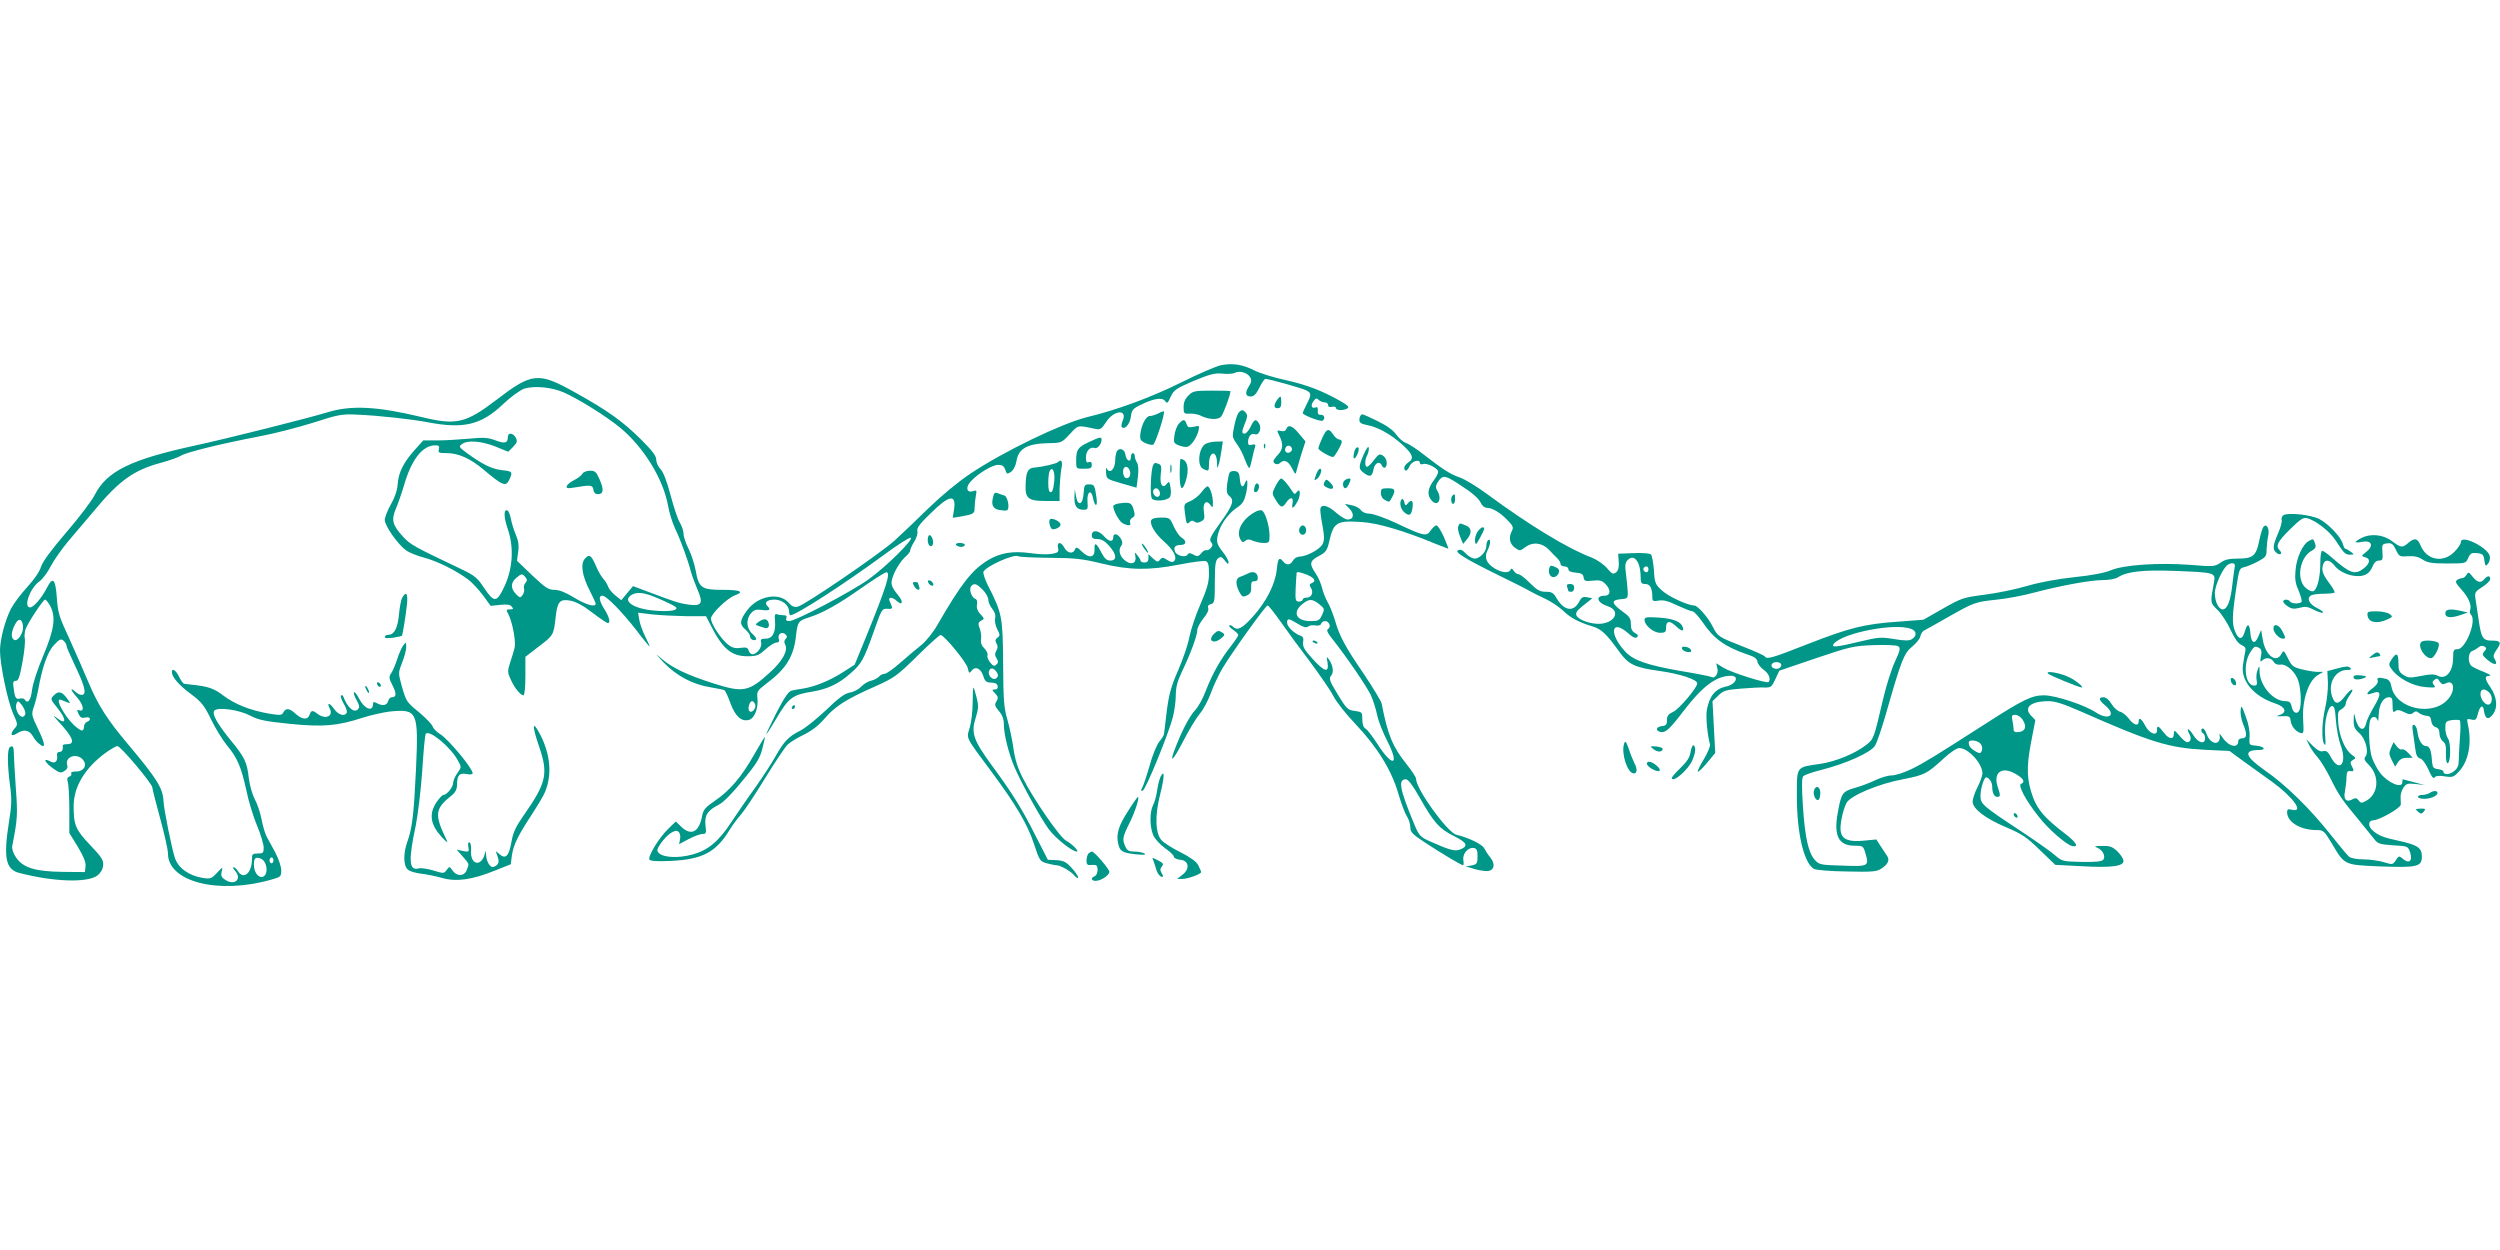 <?xml version="1.0" standalone="no"?>
<!DOCTYPE svg PUBLIC "-//W3C//DTD SVG 20010904//EN"
 "http://www.w3.org/TR/2001/REC-SVG-20010904/DTD/svg10.dtd">
<svg version="1.0" xmlns="http://www.w3.org/2000/svg"
 width="1280pt" height="640pt" viewBox="0 0 1280 640"
 preserveAspectRatio="xMidYMid meet">
<g transform="translate(0,640) scale(0.1,-0.1)"
fill="#009688" stroke="none">
<path d="M6251 4530 c-24 -5 -117 -45 -205 -89 -153 -76 -328 -140 -481 -177
-131 -33 -422 -173 -595 -288 -63 -42 -149 -113 -215 -177 -60 -59 -139 -134
-175 -167 -72 -65 -456 -328 -495 -338 -18 -4 -30 0 -47 20 -48 55 -157 36
-212 -38 -38 -50 -41 -72 -12 -97 15 -13 26 -28 26 -35 0 -16 17 -27 30 -19 5
3 -2 16 -17 29 -32 28 -35 76 -7 107 15 17 27 20 56 16 39 -5 46 1 27 20 -18
18 -1 33 37 33 38 0 74 -29 74 -60 0 -11 3 -20 7 -20 28 0 270 156 476 307 70
52 133 92 140 90 18 -6 -124 -147 -214 -212 -87 -63 -376 -215 -408 -215 -14
0 -19 5 -15 15 4 10 0 15 -14 15 -11 0 -26 2 -34 5 -10 4 -13 -4 -10 -32 5
-59 -12 -93 -47 -93 -24 0 -28 -3 -24 -20 6 -23 -22 -60 -44 -60 -8 0 -17 9
-20 19 -4 15 -11 18 -41 14 -28 -4 -44 0 -66 18 -35 28 -86 106 -86 132 0 24
84 105 123 119 50 18 28 28 -63 28 -109 0 -122 10 -138 98 -6 33 -22 83 -36
111 -14 28 -26 62 -26 77 0 15 -9 41 -19 58 -11 17 -32 81 -48 142 -19 71 -37
118 -51 132 -12 12 -22 34 -22 48 0 20 -20 46 -77 103 -96 95 -172 149 -339
242 -188 105 -219 102 -402 -38 -159 -121 -205 -132 -389 -87 -222 53 -353 60
-473 24 -108 -33 -520 -136 -676 -170 -334 -72 -457 -132 -519 -254 -15 -30
-80 -116 -145 -191 -78 -91 -122 -151 -130 -177 -7 -24 -35 -65 -70 -103 -32
-35 -70 -85 -84 -112 -31 -62 -56 -158 -56 -214 0 -71 39 -259 67 -322 24 -53
25 -59 9 -75 -26 -30 -21 -47 9 -28 36 23 62 20 82 -11 9 -16 23 -34 32 -40
35 -30 35 -8 -1 68 -38 79 -38 81 -24 122 8 24 17 60 21 82 20 115 48 197 81
232 28 30 36 34 49 23 8 -7 15 -18 15 -24 0 -7 18 -49 39 -93 52 -108 65 -152
45 -160 -8 -3 -23 2 -33 11 -34 31 -33 16 3 -24 34 -38 41 -78 10 -66 -10 4
-11 0 -2 -19 9 -19 16 -23 35 -19 26 7 33 -13 8 -22 -8 -4 -15 -15 -15 -25 0
-10 -4 -19 -9 -19 -18 0 -65 45 -92 89 -32 50 -37 77 -14 67 51 -21 50 -21 29
7 -26 36 -44 41 -67 18 -20 -20 -20 -20 17 -66 46 -56 47 -89 1 -54 -27 21
-27 19 6 -17 73 -79 86 -114 44 -114 -14 0 -24 -3 -24 -7 3 -21 -3 -33 -17
-33 -9 0 -14 -7 -12 -17 5 -30 -10 -45 -33 -32 -44 23 -31 -5 18 -39 27 -19
35 -21 52 -10 14 8 19 19 15 31 -13 42 48 64 80 28 25 -28 6 -61 -35 -61 -18
0 -28 -4 -24 -10 3 -6 -1 -13 -10 -16 -11 -5 -13 -12 -8 -28 4 -11 8 -75 8
-141 l0 -120 43 -70 c30 -50 42 -79 40 -100 l-3 -30 -115 1 c-141 2 -202 21
-238 74 -15 22 -22 44 -19 60 27 138 28 160 18 295 -5 77 -10 155 -10 174 0
37 -5 46 -20 36 -14 -8 -14 -86 0 -194 10 -72 9 -103 -5 -189 -29 -183 -17
-243 51 -261 176 -46 349 -52 401 -14 17 13 28 31 30 51 3 27 -6 42 -66 105
-76 80 -85 103 -85 202 1 98 58 193 163 270 26 19 54 35 61 35 17 0 179 -193
179 -212 0 -7 18 -78 40 -158 22 -80 40 -161 40 -180 0 -145 258 -211 528
-134 50 14 52 16 52 48 0 19 -14 60 -31 92 -18 33 -38 71 -46 85 -7 15 -18 53
-24 85 -6 31 -21 78 -35 103 -13 25 -26 73 -30 106 -9 82 -21 108 -93 195 -70
86 -98 137 -83 152 19 19 126 4 183 -26 44 -23 77 -29 202 -42 170 -17 244
-11 373 31 44 14 107 28 140 32 142 14 147 1 134 -294 -11 -231 -19 -301 -44
-372 -22 -59 -21 -124 2 -143 9 -9 40 -18 67 -21 28 -3 76 -13 108 -22 73 -21
153 -10 272 38 l80 32 6 46 c8 54 30 99 104 212 30 46 60 97 66 113 36 88 27
188 -23 289 -43 83 -46 54 -8 -57 48 -139 38 -186 -77 -350 -42 -60 -56 -90
-64 -137 -13 -74 -30 -92 -61 -65 -21 19 -21 19 -14 -1 13 -34 12 -47 -7 -59
-15 -9 -21 -7 -33 8 -8 11 -14 31 -15 45 l-1 26 -9 -27 c-22 -59 -72 -40 -67
26 1 22 -2 41 -8 43 -7 2 -9 -6 -6 -23 5 -26 3 -27 -28 -21 l-32 7 31 -35 c35
-41 34 -36 21 -69 -12 -33 -51 -35 -73 -3 -15 22 -16 22 -30 3 -14 -19 -16
-19 -68 -3 -30 9 -63 14 -75 11 -50 -14 -54 39 -15 221 11 55 26 181 33 280 6
99 14 184 18 188 19 22 129 -69 165 -138 18 -32 18 -33 -3 -63 -12 -16 -22
-40 -22 -51 0 -21 -32 -61 -50 -61 -5 0 -21 -17 -35 -37 -34 -51 -33 -99 4
-151 27 -36 60 -67 49 -46 -66 137 -63 162 30 236 14 12 22 29 22 50 0 49 12
62 49 55 19 -4 31 -2 31 4 0 25 -124 174 -166 200 -18 11 -36 29 -39 40 -4 11
-34 42 -68 71 -67 55 -67 54 -92 143 -16 58 -16 62 4 113 12 29 21 65 21 80
-1 26 -1 26 -15 8 -8 -10 -22 -42 -31 -70 -9 -28 -23 -61 -31 -73 -13 -19 -12
-26 7 -63 21 -41 20 -60 -4 -60 -8 0 -16 -9 -19 -20 -6 -22 -28 -26 -58 -10
-15 8 -19 7 -19 -4 0 -43 -44 -26 -71 26 -11 22 -23 37 -26 34 -4 -3 2 -22 13
-41 15 -28 16 -37 6 -47 -20 -20 -53 9 -75 67 -3 6 -7 7 -11 4 -4 -4 3 -23 14
-42 12 -20 19 -41 15 -47 -12 -20 -44 -10 -65 21 -23 32 -38 34 -22 2 21 -40
-21 -59 -62 -28 -26 20 -33 19 -41 -5 -9 -27 -38 -25 -71 5 -32 29 -49 32 -63
8 -8 -16 -16 -16 -78 -6 -94 17 -170 47 -230 92 -46 36 -79 47 -158 55 -16 2
-35 4 -41 5 -6 0 -18 17 -27 36 -16 33 -37 47 -37 24 0 -25 36 -67 97 -112 56
-42 69 -59 104 -131 22 -46 59 -105 81 -132 53 -64 72 -108 99 -229 11 -55 36
-137 55 -182 19 -45 34 -96 34 -112 0 -28 -3 -31 -30 -31 -27 0 -30 -3 -30
-29 0 -71 -43 -108 -72 -61 -7 11 -17 20 -22 20 -5 0 -2 -8 7 -18 38 -42 -1
-79 -49 -47 -21 13 -24 22 -19 43 6 25 6 25 -24 -7 -28 -30 -34 -32 -73 -26
-72 12 -126 51 -143 104 -17 53 -57 252 -58 291 -3 65 -35 115 -182 290 -105
124 -153 200 -201 314 -23 55 -68 157 -99 226 -52 111 -59 134 -64 209 -7 97
-20 111 -50 53 -26 -52 -69 -102 -87 -102 -35 0 -2 96 46 132 18 12 45 49 61
81 17 32 58 90 92 130 34 40 92 108 129 152 127 154 203 208 340 245 45 12 92
29 105 37 26 17 199 60 397 98 77 14 203 47 280 71 130 42 147 45 226 41 104
-4 285 -24 360 -39 184 -35 273 -14 385 92 41 39 87 72 109 80 51 16 140 8
202 -19 77 -34 213 -119 287 -179 120 -98 222 -262 247 -399 6 -37 23 -90 36
-118 28 -58 66 -162 81 -220 6 -22 21 -63 33 -91 32 -73 24 -88 -42 -80 -50 7
-70 13 -220 70 l-67 25 -30 -36 -30 -36 -30 24 c-16 13 -33 33 -37 44 -3 11
-14 29 -24 40 -10 11 -28 41 -38 66 -25 57 -34 64 -57 39 -24 -27 -15 -87 24
-163 17 -33 31 -64 31 -68 0 -20 -49 -6 -110 31 -44 27 -77 40 -101 40 -31 0
-46 10 -114 74 l-78 75 6 45 c5 33 1 57 -12 88 -10 24 -21 60 -25 80 -4 21
-11 40 -16 43 -22 14 -22 -32 0 -94 32 -95 26 -201 -18 -295 -39 -83 -52 -83
-105 -4 -33 50 -48 62 -115 94 -242 115 -260 124 -300 168 -53 58 -60 84 -34
144 11 26 30 81 42 122 38 129 94 200 159 200 18 0 22 -4 18 -20 -5 -18 0 -20
41 -20 59 0 121 -28 186 -83 101 -85 116 -91 134 -52 18 39 16 42 -39 48 -52
6 -98 29 -178 87 -42 31 -43 34 -26 46 29 22 99 16 171 -12 l66 -27 25 25 c21
22 23 29 14 47 -15 26 -41 28 -41 2 0 -30 -16 -34 -65 -15 -38 14 -60 15 -133
8 -48 -4 -120 -9 -161 -9 l-74 0 -44 -49 c-57 -64 -83 -115 -87 -176 -2 -31
-15 -68 -35 -103 -17 -30 -31 -66 -31 -79 0 -30 66 -124 108 -155 16 -12 58
-29 93 -38 66 -17 167 -67 227 -113 19 -14 53 -51 75 -80 l39 -54 48 5 c36 4
52 2 60 -9 10 -11 9 -14 -9 -14 -20 0 -21 -2 -7 -27 20 -41 38 -136 31 -169
-4 -16 -14 -50 -23 -76 -14 -44 -14 -50 3 -87 19 -43 50 -81 65 -81 6 0 10 42
10 99 l0 98 70 54 c74 56 75 58 85 150 9 79 21 93 74 84 28 -5 65 -24 113 -61
39 -30 75 -54 80 -54 15 0 8 30 -17 70 -28 45 -32 70 -10 70 19 0 100 -82 175
-179 34 -45 64 -81 66 -81 2 0 -8 23 -22 50 -14 28 -28 67 -31 87 l-6 36 74
-9 c41 -4 119 -8 174 -9 l100 0 21 -41 c63 -126 108 -164 191 -164 46 0 58 4
92 35 21 19 46 35 56 35 13 0 16 6 12 21 -6 24 18 38 36 20 8 -8 8 -14 -1 -23
-7 -7 -8 -17 -2 -28 16 -30 -12 -83 -77 -142 -109 -100 -137 -106 -290 -57
-135 43 -212 80 -264 125 -38 32 -36 30 11 -20 65 -67 148 -111 238 -125 34
-6 66 -12 71 -15 5 -3 19 -33 31 -67 25 -67 56 -95 94 -85 29 7 50 60 44 113
-4 32 0 38 46 73 102 76 141 140 152 249 8 68 12 73 69 91 68 22 146 65 265
149 63 44 121 81 128 81 24 0 1 -73 -105 -334 l-57 -139 -59 -38 c-65 -42
-142 -74 -203 -84 -21 -3 -49 -8 -61 -11 -15 -3 -36 -33 -78 -114 -30 -60 -54
-110 -52 -110 2 0 25 35 50 78 65 110 84 125 187 141 77 13 135 40 194 93 57
49 69 71 121 218 39 111 41 115 69 113 21 -2 26 2 22 12 -3 8 -9 22 -12 30 -8
20 15 19 38 -2 27 -25 35 -7 10 25 -44 54 -46 65 -22 121 13 28 36 62 51 76
16 13 29 29 29 36 0 6 9 27 21 46 12 19 19 43 16 54 -4 15 12 37 66 89 99 98
135 103 121 17 l-6 -38 39 6 c68 12 73 15 73 44 0 16 3 43 6 61 6 30 5 32 -15
25 -32 -10 -39 21 -10 51 38 41 110 84 140 84 20 0 29 -6 36 -25 7 -23 10 -24
29 -11 13 9 24 31 28 54 10 65 55 91 164 93 66 1 68 2 109 46 45 48 37 47 131
27 25 -5 32 -1 55 35 42 64 113 67 84 4 -5 -13 -7 -26 -3 -30 15 -15 41 16 46
53 4 34 10 42 50 61 66 33 111 40 125 20 11 -15 14 -12 29 22 16 34 27 42 118
81 85 35 109 41 147 37 25 -3 54 -1 63 4 24 13 66 1 79 -23 8 -14 6 -25 -5
-43 -23 -35 -20 -55 7 -55 17 0 28 11 45 45 12 25 26 45 31 45 19 0 189 -48
210 -59 26 -14 26 -22 1 -71 -11 -22 -20 -42 -20 -45 0 -10 91 -45 101 -39 16
9 10 32 -8 30 -13 -1 -17 5 -16 21 2 15 -2 21 -11 17 -21 -8 -27 10 -11 32 11
15 16 17 26 7 7 -7 21 -13 31 -13 10 0 18 -6 18 -14 0 -9 7 -12 20 -9 11 3 20
0 20 -6 0 -13 39 -14 59 -2 10 7 2 15 -30 34 -93 54 -178 87 -287 111 -61 13
-134 36 -161 50 -59 30 -110 38 -170 26z m-3561 -1085 c10 -12 10 -18 0 -30
-7 -8 -10 -21 -7 -29 3 -8 0 -22 -7 -32 -12 -16 -14 -16 -34 4 -28 28 -28 59
1 83 27 23 31 23 47 4z m710 -122 c65 -30 73 -36 56 -45 -11 -6 -50 -9 -97 -5
-117 8 -181 53 -120 84 32 15 69 8 161 -34z m-3143 -25 c30 -58 21 -120 -35
-254 -30 -70 -54 -144 -58 -177 -6 -53 -23 -74 -38 -48 -3 5 -15 7 -26 4 -20
-5 -25 7 -32 67 -2 18 2 25 13 24 13 -1 20 20 34 96 10 54 15 108 12 120 -3
12 -1 34 4 49 14 36 90 151 100 151 5 0 16 -15 26 -32z m-139 -105 c3 -34 -28
-80 -46 -69 -17 10 -15 41 4 77 18 37 38 33 42 -8z m12 -444 c0 -10 -7 -19
-15 -19 -20 0 -40 43 -31 67 7 17 9 16 27 -6 10 -13 19 -32 19 -42z m3736 46
c8 -20 -16 -49 -29 -36 -11 11 0 51 14 51 5 0 12 -7 15 -15z m-2531 -791 c37
-15 41 -94 4 -94 -21 0 -39 28 -39 63 0 34 8 41 35 31z m65 -9 c0 -8 -4 -15
-10 -15 -5 0 -10 7 -10 15 0 8 5 15 10 15 6 0 10 -7 10 -15z"/>
<path d="M6085 4375 c-17 -16 -25 -35 -25 -59 0 -34 2 -35 33 -34 18 1 41 -4
52 -9 42 -22 91 -24 107 -6 12 14 48 111 48 130 0 2 -43 3 -95 3 -88 0 -98 -2
-120 -25z"/>
<path d="M6543 4358 c-22 -28 -23 -48 -3 -48 16 0 20 7 20 30 0 33 -3 36 -17
18z"/>
<path d="M5930 4283 c-14 -7 -33 -13 -43 -13 -20 0 -43 -45 -49 -95 -2 -24 2
-32 25 -43 16 -8 34 -11 41 -9 12 5 63 164 55 171 -2 1 -15 -3 -29 -11z"/>
<path d="M6341 4286 c-6 -7 -16 -38 -22 -69 -11 -52 -10 -57 13 -89 14 -18 33
-55 42 -81 10 -27 20 -46 23 -43 3 2 9 24 14 48 5 24 12 51 15 60 4 12 0 15
-16 11 -15 -4 -20 -1 -20 13 0 29 16 48 34 41 22 -9 38 31 22 55 -16 26 -24
22 -43 -17 -9 -19 -23 -35 -30 -35 -17 0 -16 9 2 55 12 28 13 40 4 51 -14 18
-23 18 -38 0z"/>
<path d="M6967 4273 c-4 -3 -7 -14 -7 -24 0 -13 11 -20 38 -25 55 -10 121 -46
180 -99 56 -50 64 -73 32 -93 -11 -7 -20 -19 -20 -27 0 -23 16 -18 28 10 12
25 52 36 52 14 0 -6 7 -8 16 -5 18 7 70 -18 77 -36 2 -7 -6 -26 -19 -43 -34
-45 -39 -77 -16 -105 32 -40 59 3 30 49 -9 15 -8 24 5 45 23 34 35 33 99 -8
78 -50 108 -76 121 -103 5 -12 19 -23 29 -23 28 0 69 -24 106 -63 29 -29 32
-38 23 -55 -18 -34 -12 -66 15 -86 25 -18 26 -18 56 4 37 27 86 21 120 -16 13
-14 31 -33 41 -42 9 -9 17 -22 17 -29 0 -7 9 -13 20 -13 11 0 20 -6 20 -14 0
-10 13 -16 38 -18 29 -2 38 -8 40 -24 3 -19 8 -21 46 -17 35 4 48 1 65 -16 30
-30 28 -61 -3 -61 -50 0 -39 -37 16 -54 72 -24 33 -92 -52 -90 -53 2 -110 27
-110 49 0 15 7 22 59 63 l24 19 -27 5 c-22 4 -29 0 -41 -23 -28 -54 -76 -47
-114 16 -17 30 -26 35 -56 35 -30 0 -45 8 -82 45 -24 25 -51 45 -58 45 -8 0
-19 8 -25 18 -8 12 -13 13 -16 5 -8 -19 -45 -16 -82 7 -42 26 -54 56 -36 92
16 31 18 62 4 53 -5 -3 -10 -17 -10 -31 0 -29 -33 -64 -60 -64 -12 0 -32 12
-45 26 -18 19 -28 23 -41 16 -17 -9 39 -44 210 -128 102 -50 128 -63 156 -79
14 -8 50 -26 80 -40 30 -14 71 -41 90 -59 40 -39 83 -62 150 -82 49 -14 75
-39 143 -134 45 -62 78 -78 202 -95 107 -15 195 -44 195 -64 0 -22 -95 -134
-124 -146 -24 -11 -31 -20 -31 -42 0 -23 -5 -29 -28 -31 -30 -4 -32 -25 -3
-30 23 -5 47 17 116 108 97 127 168 180 242 180 46 0 26 -45 -25 -55 -55 -12
-85 -49 -98 -120 -6 -35 3 -129 16 -176 3 -8 -11 -41 -30 -74 -20 -32 -34 -62
-33 -66 2 -4 23 15 47 44 l43 52 -7 132 -7 133 29 28 c25 25 38 30 113 36 47
4 102 7 122 6 35 -1 39 2 58 43 l20 43 188 64 c177 60 193 63 297 67 62 2 116
0 124 -6 12 -8 10 -21 -17 -79 -18 -38 -45 -125 -61 -193 -46 -199 -48 -204
-86 -233 -58 -45 -156 -85 -235 -97 -126 -18 -120 -10 -120 -168 0 -190 37
-342 88 -370 12 -6 87 -12 169 -13 129 -3 152 -1 176 15 34 22 44 45 28 66 -6
9 -21 31 -33 50 l-21 33 -63 -6 c-75 -8 -111 5 -119 44 -7 30 9 109 29 149 20
37 161 97 288 121 112 22 124 28 209 106 33 31 68 54 80 54 47 0 119 -79 119
-130 0 -11 -11 -43 -25 -70 -14 -27 -25 -60 -25 -74 0 -37 64 -86 170 -131 82
-35 106 -50 174 -117 l79 -76 134 -7 c157 -9 220 0 215 30 -2 11 -16 32 -33
48 -24 22 -38 27 -77 26 -37 0 -42 -2 -25 -9 28 -11 44 -42 33 -60 -7 -11 -32
-14 -110 -13 -98 2 -102 3 -137 33 -19 17 -103 77 -187 132 -185 122 -196 132
-196 173 0 36 18 95 29 95 14 0 31 -25 31 -46 0 -33 10 -54 26 -54 17 0 17 7
3 49 -26 75 19 110 90 69 41 -23 52 -42 29 -51 -18 -6 23 -84 89 -167 49 -64
142 -145 173 -152 36 -7 20 20 -35 62 -103 79 -140 121 -165 185 -33 90 -36
154 -11 284 l22 114 -22 23 c-40 42 -1 74 89 74 35 0 77 -14 162 -51 365 -161
453 -188 640 -198 l125 -6 75 -55 c41 -30 105 -76 142 -102 109 -79 167 -160
103 -144 -20 5 -25 3 -25 -12 0 -51 68 -92 151 -92 35 0 39 -4 77 -67 67 -113
62 -111 247 -119 191 -7 215 -2 215 51 0 44 -22 59 -118 80 -76 16 -105 27
-134 53 -25 22 -23 52 3 52 30 0 139 62 141 80 0 8 0 26 -1 38 -1 13 5 35 14
48 14 22 21 24 63 20 l47 -6 -55 15 c-30 8 -56 14 -57 15 -2 0 -3 -7 -3 -15 0
-35 -75 -3 -114 48 -14 18 -32 53 -41 76 -15 43 -21 165 -9 195 8 21 31 20 37
-1 3 -10 5 2 6 27 1 52 23 90 52 90 16 0 19 -7 19 -41 0 -34 3 -39 14 -30 10
8 21 7 45 -5 25 -13 35 -13 46 -4 12 10 18 10 31 -1 9 -7 26 -13 38 -14 15 0
22 -7 24 -26 2 -17 11 -29 23 -32 13 -4 19 -14 19 -32 0 -15 8 -34 18 -41 13
-9 17 -25 15 -64 0 -32 3 -50 10 -47 15 5 16 104 1 125 -7 9 -14 33 -14 53 0
34 3 37 33 42 17 2 36 2 41 -1 4 -2 5 -41 1 -86 -3 -44 -6 -98 -6 -118 0 -28
-6 -42 -25 -57 -24 -19 -54 -19 -54 -1 0 5 -12 10 -27 12 -24 3 -28 8 -31 38
-4 61 -12 80 -31 80 -20 0 -39 31 -44 74 -2 17 -9 32 -16 34 -10 3 -12 -5 -7
-34 3 -22 8 -60 12 -86 4 -34 11 -48 25 -51 11 -3 29 -27 43 -58 15 -35 25
-48 31 -40 5 9 21 11 52 6 40 -6 46 -4 73 25 48 52 66 141 47 234 -8 37 -8 38
16 32 22 -5 26 -2 34 30 10 42 27 49 31 14 6 -40 21 -48 43 -21 29 35 25 90
-10 142 -31 45 -31 59 -3 59 9 1 -5 9 -31 20 -27 10 -55 24 -63 30 -20 18 -18
69 4 77 9 3 24 12 32 19 10 8 21 10 30 4 12 -7 12 -11 0 -25 -13 -15 -11 -20
13 -41 40 -34 60 -31 38 5 -7 10 -3 24 10 42 28 39 24 49 -21 49 -48 0 -56 12
-70 111 -6 41 -13 88 -16 106 -4 29 -1 35 36 58 22 14 40 32 40 40 0 19 -14
19 -30 0 -18 -22 -36 -18 -60 12 -19 25 -23 26 -31 10 -6 -9 -15 -17 -22 -17
-7 0 -18 -4 -26 -9 -12 -8 -8 -17 22 -50 37 -41 53 -80 44 -105 -3 -7 -1 -18
5 -24 30 -30 -29 -178 -70 -176 -19 0 -22 -5 -22 -43 0 -73 -38 -116 -81 -92
-16 8 -37 8 -84 -2 -56 -11 -66 -10 -89 5 -22 14 -26 24 -26 61 0 51 -10 57
-35 19 -16 -25 -16 -28 2 -53 34 -45 108 -84 171 -89 50 -4 55 -3 44 10 -10
12 -9 18 2 27 12 10 17 9 27 -8 10 -15 17 -17 31 -10 41 22 52 -30 16 -76 -76
-97 -272 -57 -294 60 -4 23 -13 35 -27 39 -37 10 -50 7 -43 -9 3 -9 -6 -23
-24 -37 -37 -27 -39 -41 -3 -27 44 16 47 -4 9 -67 -19 -32 -38 -71 -41 -86
-11 -49 -41 -35 -56 26 -7 30 -7 30 -8 -10 -1 -33 4 -46 28 -67 33 -29 51 -98
32 -121 -9 -11 -5 -20 18 -43 56 -57 49 -149 -14 -183 -24 -13 -28 -13 -39 2
-9 12 -16 14 -30 6 -32 -18 -49 -2 -40 40 4 20 8 53 8 72 1 28 5 34 19 32 20
-3 21 2 7 28 -8 15 -6 21 7 29 17 9 16 11 -5 26 -35 25 -64 93 -70 161 -4 56
-2 63 17 73 11 7 21 19 21 27 0 9 9 29 21 45 29 41 7 36 -25 -6 -34 -44 -51
-44 -66 0 -22 67 17 135 78 135 20 0 23 3 15 11 -9 9 -25 8 -64 -3 l-53 -14 3
-60 c1 -32 -5 -88 -13 -124 -18 -74 -21 -168 -6 -190 7 -10 8 2 5 40 -7 67 13
155 35 155 12 0 16 -17 20 -75 3 -41 14 -98 24 -125 35 -93 -5 -144 -49 -63
-15 29 -24 36 -41 32 -14 -4 -30 5 -53 28 l-33 33 16 -32 c9 -18 28 -45 42
-60 14 -15 44 -64 66 -108 41 -84 58 -109 148 -217 30 -37 64 -79 76 -94 18
-24 28 -27 97 -32 74 -4 76 -5 86 -34 16 -47 -5 -64 -39 -33 -16 14 -19 13
-33 -9 -16 -24 -17 -24 -63 -10 -26 8 -73 14 -104 14 -31 0 -63 6 -72 13 -8 6
-50 57 -94 112 -104 132 -230 256 -337 330 -103 72 -113 105 -31 105 39 0 28
18 -13 22 -38 3 -38 3 -35 45 2 27 -5 66 -20 105 -21 58 -23 60 -26 32 -2 -18
4 -49 12 -69 22 -52 21 -75 -4 -75 -11 0 -20 -6 -20 -14 0 -40 -49 -29 -80 17
-12 18 -19 24 -16 13 4 -10 1 -25 -5 -32 -16 -19 -48 0 -61 37 -5 16 -14 29
-19 29 -12 0 -11 -17 1 -25 6 -3 10 -15 10 -26 0 -32 -36 -23 -60 17 -23 37
-40 41 -20 5 12 -23 6 -41 -12 -41 -7 0 -24 15 -39 33 -26 30 -28 31 -29 10 0
-32 -25 -29 -52 7 -25 34 -36 38 -34 13 2 -34 -38 -20 -59 19 -21 40 -35 49
-35 23 0 -25 -27 -17 -50 15 -12 16 -32 33 -45 36 -13 3 -33 21 -44 40 -13 21
-28 34 -41 34 -28 0 -25 -14 11 -44 57 -49 14 -76 -51 -33 -58 38 -206 87
-265 87 -62 0 -107 -22 -295 -143 -265 -170 -317 -202 -382 -234 -37 -18 -82
-33 -101 -33 -20 0 -57 -11 -84 -24 -26 -13 -74 -31 -106 -40 -65 -19 -70 -26
-89 -135 -19 -112 7 -161 87 -161 43 0 45 -1 56 -39 20 -66 16 -68 -117 -63
-111 3 -120 5 -141 28 -34 37 -51 114 -62 274 -7 108 -6 148 2 156 7 7 48 21
92 32 126 32 254 89 275 124 10 16 34 87 54 156 81 283 94 317 136 351 21 17
40 41 42 52 2 12 10 25 18 30 8 4 64 35 123 69 136 77 140 78 252 90 50 5 134
21 186 35 136 36 292 65 355 65 30 0 65 6 77 14 48 30 127 39 291 33 205 -8
210 -9 202 -56 -20 -108 -21 -106 19 -145 20 -20 50 -66 66 -102 20 -43 38
-69 55 -76 21 -10 24 -17 19 -37 -3 -15 -8 -44 -11 -67 -12 -80 56 -160 166
-196 52 -17 62 -47 20 -59 -19 -6 -16 -7 15 -6 36 2 40 -1 43 -23 4 -29 26
-56 51 -63 16 -4 17 2 13 69 -6 96 27 197 73 226 l30 18 -30 0 c-16 0 -52 6
-80 13 -45 11 -52 18 -71 57 -21 42 -22 42 -33 22 -27 -51 -83 -7 -96 75 l-8
48 -14 -33 c-18 -44 -37 -36 -41 16 -4 50 -16 54 -28 10 -13 -45 -32 -46 -50
-2 -17 41 -16 81 7 232 13 86 15 93 39 98 14 3 45 16 70 29 41 22 45 27 45 62
1 21 4 52 8 68 8 35 -6 66 -23 49 -6 -6 -16 -39 -23 -74 -16 -77 -32 -90 -110
-90 -44 0 -66 -5 -88 -21 -29 -20 -36 -21 -157 -11 -162 12 -339 0 -405 -28
-30 -13 -98 -26 -185 -35 -86 -9 -178 -26 -243 -45 -57 -17 -155 -37 -218 -45
-109 -14 -118 -17 -213 -71 l-100 -57 -131 -10 c-172 -12 -248 -31 -465 -116
-181 -71 -206 -78 -216 -62 -3 5 -54 28 -113 51 -125 49 -128 51 -154 102 -24
48 -77 108 -95 108 -32 0 -130 45 -164 76 -35 32 -38 38 -42 105 -3 39 -10 75
-15 80 -6 6 -45 9 -89 7 l-79 -3 3 -41 c2 -28 -2 -44 -13 -54 -15 -12 -21 -10
-48 22 -18 20 -52 43 -77 53 -119 44 -322 167 -534 324 -53 39 -118 79 -144
87 -48 17 -81 38 -187 120 -33 26 -72 51 -86 56 -15 5 -38 25 -51 44 -17 23
-49 46 -97 69 -82 39 -75 37 -84 28z m1422 -759 c6 -14 11 -43 11 -64 0 -35 3
-40 24 -40 24 0 36 -21 36 -68 0 -20 4 -22 33 -17 24 4 48 -2 95 -25 35 -16
70 -30 78 -30 7 0 31 -26 53 -58 55 -82 114 -124 225 -162 38 -12 52 -22 54
-38 2 -12 17 -31 33 -42 26 -19 37 -48 24 -62 -9 -9 -192 49 -231 73 l-37 23
6 -26 c7 -27 -13 -55 -31 -44 -5 3 -74 17 -154 30 -172 30 -243 54 -285 98
-86 91 -76 173 12 97 25 -23 39 -29 47 -21 7 7 4 14 -11 21 -15 9 -21 21 -21
46 0 29 -7 39 -45 66 -55 40 -57 57 -7 61 35 3 37 4 36 38 -1 19 -5 60 -9 91
-6 45 -4 58 9 72 21 20 40 14 55 -19z m3053 -15 c-2 -8 -7 -48 -12 -89 -9 -86
-26 -130 -50 -130 -21 0 -40 40 -40 83 0 40 42 131 67 146 22 13 39 8 35 -10z
m-3002 -14 c0 -8 -4 -15 -9 -15 -13 0 -22 16 -14 24 11 11 23 6 23 -9z m1345
-305 c29 -11 31 -36 3 -53 -12 -8 -38 -8 -90 1 -68 11 -81 10 -176 -13 -121
-29 -150 -32 -133 -11 47 56 313 108 396 76z m1784 -99 c10 -6 12 -19 7 -42
-5 -26 -4 -31 6 -21 18 18 46 15 59 -6 7 -12 20 -17 34 -15 31 6 79 -38 93
-85 13 -42 16 -120 6 -146 -10 -26 -34 -18 -40 14 -5 24 -12 30 -33 30 -62 0
-130 78 -132 152 0 32 -1 32 -10 8 -6 -14 -8 -37 -5 -52 4 -22 2 -28 -13 -28
-45 0 -59 105 -21 168 21 34 27 37 49 23z m-2449 -85 c0 -16 -19 -25 -37 -18
-23 8 -14 32 12 32 15 0 25 -6 25 -14z m3625 -142 c18 -18 17 -55 -1 -61 -18
-6 -44 26 -44 53 0 28 21 32 45 8z m-2389 -139 c22 -34 15 -59 -19 -63 -18 -2
-27 1 -27 11 0 8 -3 29 -6 46 -6 27 -4 31 15 31 11 0 28 -11 37 -25z m-213
-126 c6 -9 7 -24 4 -33 -6 -14 -10 -15 -29 -5 -26 14 -38 28 -38 47 0 19 50
11 63 -9z"/>
<path d="M8420 3226 c0 -28 46 -66 80 -66 25 0 30 4 30 24 0 38 18 41 51 10
29 -28 44 -29 34 -3 -10 27 -50 42 -122 47 -64 4 -73 2 -73 -12z"/>
<path d="M8612 3078 c3 -7 15 -15 27 -16 16 -3 22 1 19 10 -3 7 -15 15 -27 16
-16 3 -22 -1 -19 -10z"/>
<path d="M6036 4231 c-10 -11 -20 -38 -23 -60 -5 -37 -3 -41 22 -51 16 -6 35
-10 43 -8 20 4 49 46 58 82 6 27 6 28 -24 21 -25 -5 -31 -3 -37 14 -8 26 -17
26 -39 2z"/>
<path d="M6586 4204 c-4 -10 -13 -14 -26 -11 -22 6 -24 3 -11 -21 22 -44 21
-71 -4 -98 -14 -15 -25 -30 -25 -35 0 -15 22 -21 33 -10 21 21 43 11 62 -26
15 -31 19 -34 22 -18 2 11 14 50 25 87 l22 68 -31 37 c-34 43 -57 52 -67 27z
m29 -105 c0 -7 -8 -15 -17 -17 -18 -3 -25 18 -11 32 10 10 28 1 28 -15z"/>
<path d="M6770 4158 c-11 -24 -20 -48 -20 -54 0 -9 60 -44 75 -44 8 0 45 64
45 78 0 6 -6 12 -14 12 -7 0 -21 11 -30 25 -23 35 -34 31 -56 -17z"/>
<path d="M5574 4136 c-56 -26 -64 -38 -64 -97 0 -39 0 -39 40 -39 33 0 40 3
40 20 0 13 -5 18 -15 14 -11 -5 -15 1 -15 24 0 33 22 57 45 48 14 -5 35 20 35
43 0 16 -9 14 -66 -13z"/>
<path d="M6174 4128 c-36 -17 -47 -111 -15 -128 29 -15 31 -13 31 23 0 67 39
76 41 9 1 -33 2 -34 8 -12 5 14 11 47 15 73 l7 47 -33 -1 c-18 0 -43 -5 -54
-11z"/>
<path d="M6471 4114 c0 -11 3 -14 6 -6 3 7 2 16 -1 19 -3 4 -6 -2 -5 -13z"/>
<path d="M6982 4073 c-28 -65 -27 -74 3 -96 30 -22 41 -17 48 23 7 32 33 41
43 15 4 -8 10 -12 15 -9 16 10 10 49 -10 61 -17 11 -23 8 -46 -22 -14 -19 -30
-35 -36 -35 -12 0 -12 37 2 61 5 11 9 28 7 37 -2 10 -12 -4 -26 -35z"/>
<path d="M6936 4094 c-3 -9 -6 -23 -6 -32 0 -21 15 -5 25 26 7 25 -9 31 -19 6z"/>
<path d="M5716 4084 c-3 -9 -6 -26 -6 -39 0 -47 -29 -76 -44 -42 -3 6 -4 -3
-3 -22 2 -33 3 -34 79 -56 l77 -22 7 55 c4 36 3 62 -5 74 -6 10 -11 25 -11 33
0 8 -4 15 -10 15 -5 0 -10 -9 -10 -21 0 -30 -24 -18 -28 14 -4 30 -36 38 -46
11z m69 -95 c8 -23 -7 -45 -24 -35 -6 4 -11 18 -11 32 0 30 26 32 35 3z"/>
<path d="M6040 3975 c0 -79 11 -96 29 -44 23 65 11 119 -25 119 -2 0 -4 -34
-4 -75z"/>
<path d="M5417 4034 c-8 -8 -81 -25 -122 -28 -33 -3 -42 -22 -44 -92 -2 -66
15 -79 101 -79 l73 0 0 60 c1 33 5 79 9 103 8 39 1 54 -17 36z m-19 -96 c-5
-50 -13 -67 -25 -54 -9 9 -7 91 2 106 14 23 27 -5 23 -52z"/>
<path d="M5905 4020 c-13 -21 -18 -159 -7 -173 13 -16 76 -11 91 7 6 7 8 29 4
49 -5 32 -7 35 -18 21 -22 -30 -38 -6 -32 47 5 37 3 49 -9 53 -21 8 -22 8 -29
-4z m32 -136 c9 -23 -11 -38 -26 -20 -13 16 -7 36 10 36 5 0 12 -7 16 -16z"/>
<path d="M5992 4000 c0 -19 2 -27 5 -17 2 9 2 25 0 35 -3 9 -5 1 -5 -18z"/>
<path d="M6740 3974 c-13 -34 -13 -39 4 -25 17 14 28 51 15 51 -5 0 -14 -12
-19 -26z"/>
<path d="M2982 3975 c-4 -9 -23 -23 -42 -33 -19 -9 -36 -23 -38 -31 -4 -11 4
-13 39 -7 83 14 94 13 97 -11 2 -15 10 -23 23 -23 29 0 32 21 10 73 -18 41
-24 47 -50 47 -17 0 -34 -7 -39 -15z"/>
<path d="M6296 3981 c-4 -6 -9 -32 -13 -59 -4 -37 -2 -51 11 -61 27 -22 19
-47 -45 -136 -51 -70 -59 -88 -49 -100 10 -12 10 -18 0 -30 -7 -9 -18 -14 -24
-12 -6 2 -18 -5 -26 -16 -14 -17 -20 -18 -39 -7 -19 10 -25 10 -31 0 -10 -17
-56 -5 -64 16 -9 22 1 34 30 34 29 0 31 21 3 38 -11 7 -29 33 -40 58 -19 43
-21 44 -65 44 -29 0 -46 -5 -50 -14 -8 -21 19 -67 65 -108 49 -43 70 -83 53
-100 -8 -8 -17 -7 -36 5 -21 14 -26 15 -37 1 -10 -13 -15 -12 -36 7 l-23 22 0
-21 c0 -15 -6 -22 -20 -22 -11 0 -20 4 -20 8 0 5 -7 17 -16 28 -15 19 -15 18
-11 -3 7 -34 -16 -48 -47 -27 -31 19 -43 58 -26 78 8 11 8 20 1 34 -15 29 -41
36 -41 12 0 -27 -22 -25 -48 5 -27 31 -62 34 -62 5 0 -15 7 -20 29 -20 21 0
38 -10 60 -35 39 -44 41 -75 6 -75 -19 0 -29 10 -45 39 -26 52 -38 58 -36 19
2 -43 -27 -49 -65 -12 -24 23 -29 25 -35 11 -9 -25 -39 -20 -54 8 -17 32 -39
33 -33 1 5 -22 1 -26 -32 -32 -21 -4 -70 -2 -110 4 -89 12 -151 2 -213 -34
-84 -50 -139 -120 -261 -331 -23 -41 -59 -85 -83 -105 -23 -18 -72 -59 -107
-90 -36 -32 -73 -58 -82 -58 -9 0 -22 -6 -28 -14 -7 -8 -25 -17 -40 -21 -16
-3 -39 -17 -51 -30 -13 -14 -39 -28 -59 -31 -27 -5 -58 -28 -122 -90 -48 -45
-106 -92 -130 -104 -62 -31 -85 -56 -127 -130 -20 -36 -68 -110 -107 -165 -40
-55 -93 -133 -119 -172 -66 -101 -121 -147 -201 -168 -71 -20 -148 -16 -171 7
-13 12 -11 19 8 48 34 49 74 76 91 62 9 -7 12 -23 9 -38 l-5 -26 49 26 c27 14
58 26 70 26 20 0 21 4 16 45 -5 52 10 75 70 106 22 11 70 60 121 123 70 85 88
114 100 162 9 33 14 60 13 61 -1 1 -26 -40 -55 -91 -64 -113 -124 -184 -201
-236 -48 -33 -59 -45 -65 -77 -15 -83 -56 -105 -107 -56 l-28 27 -38 -37 c-48
-46 -106 -142 -97 -158 6 -8 37 -10 109 -7 163 8 231 44 301 158 15 25 42 61
59 80 17 19 73 103 123 185 51 83 103 161 116 173 13 12 50 35 84 51 40 20 75
47 103 80 54 63 110 100 253 163 107 48 117 55 223 159 61 60 115 109 120 108
19 -2 133 -140 139 -170 6 -27 8 -28 19 -14 19 26 47 14 60 -25 9 -29 16 -34
41 -35 20 0 31 -6 33 -17 2 -12 -3 -18 -14 -18 -16 0 -16 -2 2 -21 15 -17 16
-23 6 -40 -11 -17 -9 -24 13 -50 18 -22 25 -42 25 -71 0 -48 24 -144 53 -213
34 -81 136 -266 177 -321 35 -47 120 -114 143 -114 15 0 -25 40 -55 56 -32 17
-167 213 -222 322 -25 49 -40 96 -47 149 -6 43 -20 110 -31 148 -18 60 -21
101 -22 290 -2 240 -5 255 -80 402 -14 29 -23 58 -21 65 11 28 158 94 179 80
6 -4 79 -7 161 -8 128 -1 167 -5 265 -29 144 -35 243 -36 401 -5 65 13 124 20
133 17 12 -5 16 -20 16 -63 0 -44 -9 -78 -44 -158 -24 -55 -49 -130 -56 -166
-6 -36 -32 -112 -57 -170 -37 -84 -48 -125 -59 -210 -7 -58 -13 -110 -14 -117
0 -6 -11 -24 -24 -40 -13 -15 -36 -71 -50 -123 -15 -52 -32 -103 -38 -113 -8
-15 -7 -18 3 -15 15 5 132 290 154 376 8 31 15 81 15 112 0 41 8 71 31 120 44
91 79 186 79 213 0 12 14 39 31 60 19 23 29 44 25 53 -4 11 1 18 14 21 18 5
20 14 20 113 0 86 3 110 16 121 14 11 19 9 35 -11 14 -19 19 -21 19 -9 0 9
-13 33 -30 54 -33 42 -35 56 -19 106 16 46 54 95 95 122 27 18 35 32 45 75 10
52 6 82 -7 48 -11 -28 -23 -18 -26 22 -2 29 -8 38 -25 40 -11 2 -24 -2 -27 -7z
m-1265 -600 c16 -16 29 -39 29 -51 0 -12 9 -34 21 -48 13 -17 18 -34 14 -49
-3 -13 2 -37 11 -55 15 -28 15 -33 1 -43 -11 -8 -13 -15 -5 -30 8 -13 7 -24
-1 -37 -8 -14 -8 -23 1 -38 10 -16 10 -22 0 -32 -11 -11 -17 -9 -32 10 -11 13
-17 29 -14 37 3 7 -4 23 -16 35 -15 15 -20 30 -17 47 2 14 0 38 -7 55 -9 25
-8 31 7 40 18 9 18 11 -3 33 -15 16 -21 32 -18 49 3 16 0 27 -9 30 -19 8 -33
48 -21 64 15 18 27 15 59 -17z m73 -424 c8 -12 7 -20 -2 -29 -16 -16 -47 13
-38 37 7 19 25 16 40 -8z"/>
<path d="M6531 3912 c-19 -38 -19 -39 -1 -69 26 -43 35 -46 54 -18 21 32 40
32 34 0 -7 -35 4 -31 26 9 18 34 13 73 -6 45 -7 -11 -11 -10 -21 5 -25 39 -49
66 -58 66 -5 0 -17 -17 -28 -38z"/>
<path d="M6781 3932 c-7 -14 -4 -20 15 -29 31 -15 40 1 15 26 -19 19 -21 19
-30 3z"/>
<path d="M6883 3939 c-12 -12 -7 -39 6 -39 4 0 13 11 19 25 9 20 9 25 -1 25
-7 0 -18 -5 -24 -11z"/>
<path d="M6426 3915 c-8 -23 -8 -35 3 -35 13 0 23 32 13 42 -6 6 -12 3 -16 -7z"/>
<path d="M5548 3873 c-4 -59 -30 -67 -39 -13 l-6 35 -2 -40 c-1 -46 12 -65 47
-65 21 0 23 4 20 41 -4 51 19 67 28 20 10 -49 25 -48 18 1 -9 64 -11 68 -38
68 -23 0 -25 -4 -28 -47z"/>
<path d="M6151 3879 c-13 -17 -38 -37 -57 -45 -33 -14 -33 -15 -27 -62 7 -55
9 -60 25 -44 8 8 15 8 24 1 9 -7 19 -7 33 1 18 9 20 17 15 49 -7 45 11 65 33
36 12 -17 13 -16 13 12 0 37 -16 83 -28 83 -4 0 -19 -14 -31 -31z"/>
<path d="M7070 3875 c0 -14 8 -29 21 -35 23 -13 22 -13 38 17 18 35 13 43 -24
43 -31 0 -35 -3 -35 -25z"/>
<path d="M5085 3857 c-11 -42 -2 -61 30 -68 17 -3 35 -4 40 -2 17 6 5 71 -13
76 -10 3 -25 8 -34 12 -13 5 -19 1 -23 -18z"/>
<path d="M7437 3863 c-11 -10 -8 -43 3 -43 6 0 10 11 10 25 0 26 -2 29 -13 18z"/>
<path d="M7177 3844 c-14 -14 -7 -50 13 -67 26 -22 36 -16 42 23 5 36 -4 46
-23 24 -12 -15 -14 -15 -19 5 -3 13 -8 19 -13 15z"/>
<path d="M5733 3823 c-18 -2 -33 -9 -33 -14 0 -24 30 -78 48 -88 29 -15 45
-14 38 4 -3 8 2 19 11 24 14 7 15 15 7 42 -10 35 -18 39 -71 32z"/>
<path d="M6909 3796 c27 -28 22 -56 -9 -56 -11 0 -37 16 -59 35 -44 40 -81 47
-81 14 0 -12 5 -50 12 -85 9 -49 9 -70 0 -89 -13 -27 -81 -64 -119 -65 -12 0
-27 -9 -33 -20 -13 -24 -33 -26 -50 -5 -21 25 -27 17 -33 -42 -8 -74 -53 -163
-122 -240 -56 -62 -80 -74 -103 -51 -6 6 -14 9 -18 6 -3 -4 6 -14 20 -23 14
-10 26 -21 26 -26 0 -5 -18 -32 -39 -59 -53 -67 -95 -143 -127 -226 -14 -38
-38 -82 -54 -99 -29 -32 -62 -92 -100 -188 -37 -93 -16 -77 39 30 28 55 66
117 84 139 18 21 43 68 56 104 13 36 39 92 58 125 46 78 223 325 233 325 5 0
34 -37 66 -82 32 -46 100 -139 152 -207 51 -69 105 -147 119 -175 14 -28 64
-92 112 -142 112 -118 186 -237 221 -359 15 -51 35 -103 44 -116 9 -13 16 -37
17 -54 0 -26 10 -36 77 -80 85 -56 184 -115 193 -115 3 0 4 12 1 28 -4 32 26
66 55 60 14 -2 18 -13 18 -43 0 -36 -3 -40 -30 -46 l-30 -5 40 -12 c22 -7 52
-12 67 -12 37 0 47 34 19 69 -12 14 -26 36 -32 48 -11 21 -80 54 -142 69 -46
11 -207 234 -207 287 0 8 -22 41 -48 74 -71 88 -97 150 -128 311 -3 13 -43 79
-89 148 -98 143 -127 197 -150 278 -10 32 -26 74 -37 92 -11 19 -24 52 -29 74
-5 21 -20 56 -34 76 -33 48 -29 63 19 88 34 18 41 28 51 71 23 102 38 111 169
102 80 -5 214 -44 375 -111 36 -14 66 -26 67 -26 1 0 -9 27 -23 60 -15 33 -32
60 -38 60 -7 0 -20 -12 -30 -26 -21 -32 -34 -30 -175 37 -58 27 -120 49 -137
49 -20 0 -37 7 -45 18 -7 10 -28 22 -47 25 l-35 7 23 -24z m-214 -340 c37 -16
45 -33 20 -42 -11 -5 -12 -10 -3 -24 15 -23 3 -50 -22 -50 -11 0 -20 -4 -20
-10 0 -5 -9 -10 -19 -10 -18 0 -20 6 -17 73 2 39 4 73 5 75 3 6 24 1 56 -12z
m59 -149 c28 -23 29 -25 15 -55 -13 -29 -18 -32 -59 -32 -73 0 -95 44 -42 87
35 28 50 28 86 0z m-109 -101 c29 -18 43 -21 52 -14 7 6 24 8 37 6 15 -3 27 0
30 8 3 8 12 14 21 14 20 0 32 -30 15 -40 -10 -6 -4 -19 22 -52 71 -89 179
-247 198 -290 11 -25 25 -69 31 -99 6 -30 29 -89 51 -131 67 -131 28 -140 -53
-12 -23 35 -48 68 -57 73 -11 6 -17 23 -17 48 0 37 -1 38 -39 43 -36 5 -42 11
-87 85 -42 69 -46 82 -34 95 15 17 11 52 -11 84 -12 17 -13 15 -7 -17 8 -54
-15 -48 -77 20 -42 46 -51 62 -48 85 3 20 0 29 -13 33 -31 10 -69 46 -69 66 0
25 7 24 55 -5z m624 -890 c72 -128 101 -160 176 -197 67 -33 75 -52 29 -69
-25 -10 -56 -1 -152 42 -49 22 -56 29 -79 83 -76 183 -87 235 -45 235 12 0 34
-29 71 -94z"/>
<path d="M6720 3116 c0 -2 7 -7 16 -10 8 -3 12 -2 9 4 -6 10 -25 14 -25 6z"/>
<path d="M6425 3778 c-64 -35 -97 -96 -75 -138 9 -17 14 -19 26 -9 11 9 21 9
40 0 14 -6 38 -11 54 -11 28 0 30 3 30 38 0 51 -24 126 -41 129 -8 2 -23 -2
-34 -9z"/>
<path d="M11691 3762 c-8 -6 -11 -16 -9 -24 3 -8 -5 -39 -18 -68 -28 -65 -29
-83 -9 -100 19 -16 34 -5 17 12 -22 22 -12 44 52 107 53 52 68 63 88 58 44
-11 117 -68 147 -115 43 -66 49 -72 74 -72 21 1 22 1 3 15 -11 8 -23 15 -27
15 -4 0 -9 10 -13 23 -8 35 -74 105 -120 129 -45 23 -162 35 -185 20z"/>
<path d="M5375 3740 c-8 -13 4 -50 15 -50 19 0 40 13 40 24 0 17 -47 38 -55
26z"/>
<path d="M7466 3704 c-3 -8 1 -32 10 -52 l15 -37 20 24 c27 32 24 60 -7 71
-32 13 -31 13 -38 -6z"/>
<path d="M6653 3694 c-8 -21 13 -42 28 -27 13 13 5 43 -11 43 -6 0 -13 -7 -17
-16z"/>
<path d="M7564 3676 c-8 -14 -14 -35 -12 -48 3 -20 6 -18 26 19 25 47 26 53
12 53 -5 0 -17 -11 -26 -24z"/>
<path d="M4750 3636 c0 -27 15 -42 25 -26 8 13 -3 50 -16 50 -5 0 -9 -11 -9
-24z"/>
<path d="M12088 3644 c-38 -20 -35 -26 7 -18 48 9 60 -20 21 -51 -27 -21 -27
-22 -7 -28 29 -7 26 -31 -5 -56 -47 -37 -71 -28 -167 56 -20 18 -42 33 -47 33
-6 0 -10 -28 -10 -62 0 -76 -16 -137 -36 -145 -9 -3 -26 5 -42 20 -46 47 -26
155 35 188 17 9 22 18 17 33 -9 29 -10 29 -33 16 -31 -16 -63 -86 -68 -150 -4
-44 -1 -67 16 -104 11 -27 18 -52 15 -57 -7 -12 -51 -11 -59 1 -8 13 -35 13
-35 0 0 -5 11 -17 24 -25 19 -13 32 -14 60 -7 28 8 42 6 71 -9 20 -11 42 -18
48 -16 6 2 -7 12 -28 23 -41 20 -57 50 -33 65 7 5 36 9 64 9 28 0 53 3 57 6 3
3 -10 26 -29 51 -33 44 -40 66 -28 97 9 24 34 19 57 -10 37 -48 130 -70 169
-40 10 7 22 25 27 39 7 17 18 27 31 27 19 0 21 5 18 43 -3 39 -1 42 24 45 23
3 31 -3 45 -33 17 -35 19 -36 63 -33 32 2 53 -3 74 -17 24 -16 47 -20 125 -20
96 0 96 0 108 28 11 24 18 28 45 25 29 -3 34 -7 38 -37 4 -30 7 -32 18 -18 8
9 12 26 10 38 -6 44 -148 115 -148 74 0 -9 -15 -32 -34 -51 -58 -58 -141 -42
-172 32 -16 39 -31 42 -64 14 -30 -26 -37 -25 -84 10 -45 34 -111 40 -158 14z"/>
<path d="M4895 3610 c3 -5 15 -10 26 -10 10 0 19 5 19 10 0 6 -12 10 -26 10
-14 0 -23 -4 -19 -10z"/>
<path d="M5855 3596 c10 -14 19 -26 22 -26 7 0 -17 39 -28 46 -6 3 -3 -5 6
-20z"/>
<path d="M7934 3495 c-10 -24 1 -50 20 -50 10 0 22 9 26 20 6 16 2 23 -17 32
-19 9 -25 9 -29 -2z"/>
<path d="M6390 3464 c-14 -7 -33 -15 -42 -18 -22 -7 -23 -37 -3 -76 14 -26 18
-28 39 -19 18 9 23 18 22 43 -1 24 3 31 17 30 10 -1 17 5 17 16 0 28 -22 39
-50 24z"/>
<path d="M4752 3419 c2 -7 10 -15 17 -17 8 -3 12 1 9 9 -2 7 -10 15 -17 17 -8
3 -12 -1 -9 -9z"/>
<path d="M4680 3400 c13 -24 35 -27 26 -4 -3 9 -6 18 -6 20 0 2 -7 4 -15 4
-13 0 -14 -4 -5 -20z"/>
<path d="M8024 3394 c3 -9 6 -18 6 -20 0 -2 7 -4 15 -4 8 0 15 9 15 20 0 14
-7 20 -21 20 -15 0 -19 -4 -15 -16z"/>
<path d="M2059 3339 c-6 -12 -13 -49 -16 -83 -6 -69 -24 -106 -53 -106 -11 0
-20 -5 -20 -11 0 -7 14 -8 43 -4 23 4 43 8 45 10 3 3 20 104 26 163 5 54 -5
67 -25 31z"/>
<path d="M12520 3260 c0 -24 29 -26 81 -8 l34 12 -30 7 c-61 14 -85 10 -85
-11z"/>
<path d="M12122 3248 c5 -34 44 -43 93 -23 37 16 38 18 20 31 -10 8 -41 14
-68 14 -44 0 -48 -2 -45 -22z"/>
<path d="M3884 3216 c-21 -16 -22 -14 31 -31 18 -5 27 8 19 29 -8 20 -24 20
-50 2z"/>
<path d="M11640 3182 c0 -21 29 -52 48 -52 16 0 15 5 -3 40 -17 33 -45 40 -45
12z"/>
<path d="M6215 3154 c-33 -33 -3 -54 35 -24 21 17 23 21 10 30 -20 13 -26 13
-45 -6z"/>
<path d="M12397 3113 c-21 -20 16 -83 50 -83 16 0 46 58 39 76 -6 14 -76 20
-89 7z"/>
<path d="M12144 3044 c-18 -15 -18 -15 6 -10 14 3 29 6 33 6 5 0 5 5 2 10 -9
14 -18 13 -41 -6z"/>
<path d="M10486 2951 c9 -9 158 -71 173 -71 12 0 -29 35 -60 50 -45 24 -130
39 -113 21z"/>
<path d="M12050 2933 c0 -14 24 -16 55 -4 16 7 13 9 -17 13 -27 3 -38 0 -38
-9z"/>
<path d="M11422 2914 c1 -9 9 -19 16 -22 9 -3 13 2 10 14 -1 9 -9 19 -16 22
-9 3 -13 -2 -10 -14z"/>
<path d="M1930 2901 c0 -5 5 -13 10 -16 6 -3 10 -2 10 4 0 5 -4 13 -10 16 -5
3 -10 2 -10 -4z"/>
<path d="M1870 2885 c0 -5 5 -17 10 -25 5 -8 10 -10 10 -5 0 6 -5 17 -10 25
-5 8 -10 11 -10 5z"/>
<path d="M4980 2802 c0 -44 -7 -101 -15 -128 -17 -57 -25 -42 112 -226 126
-170 185 -270 218 -372 27 -82 30 -86 64 -96 20 -5 42 -10 49 -10 22 0 76 -31
94 -54 10 -11 18 -15 18 -8 0 7 -15 29 -34 49 -27 30 -41 37 -77 39 l-44 2
-61 119 c-72 144 -122 223 -225 363 -95 130 -108 167 -84 243 15 48 16 63 5
106 -7 28 -14 51 -16 51 -2 0 -4 -35 -4 -78z"/>
<path d="M4055 2780 c-3 -5 -1 -10 4 -10 6 0 11 5 11 10 0 6 -2 10 -4 10 -3 0
-8 -4 -11 -10z"/>
<path d="M8315 2591 c-15 -49 18 -151 50 -151 18 0 19 23 3 53 -6 12 -19 43
-28 71 -15 42 -19 46 -25 27z"/>
<path d="M12242 2571 c-11 -26 -11 -34 4 -63 l17 -33 15 23 c10 15 24 22 45
22 l30 0 -23 25 c-12 13 -27 22 -33 18 -5 -3 -17 4 -26 16 l-16 21 -13 -29z"/>
<path d="M8656 2551 c-4 -28 -18 -50 -51 -82 -25 -24 -45 -47 -45 -51 0 -32
85 41 105 90 17 39 19 68 6 76 -5 3 -11 -12 -15 -33z"/>
<path d="M8465 2565 c21 -17 45 -17 48 0 1 6 -14 11 -33 13 -33 2 -34 2 -15
-13z"/>
<path d="M8432 2488 c6 -18 55 -44 65 -34 10 9 -33 46 -54 46 -8 0 -13 -6 -11
-12z"/>
<path d="M5943 2425 c-6 -11 -14 -42 -18 -70 -4 -27 -13 -62 -21 -77 -18 -35
-18 -109 0 -153 9 -20 34 -48 60 -67 25 -17 46 -37 46 -44 0 -7 15 -14 33 -16
44 -4 51 -46 11 -77 l-27 -21 27 0 c28 0 96 25 96 35 0 3 -7 19 -15 35 -10 19
-39 40 -90 66 -41 20 -85 48 -97 61 -33 35 -36 126 -8 236 22 86 24 131 3 92z"/>
<path d="M9287 2351 c-5 -22 11 -54 24 -46 5 4 9 19 9 36 0 33 -25 41 -33 10z"/>
<path d="M12440 2340 c-8 -5 -25 -10 -37 -10 -13 0 -23 -4 -23 -10 0 -5 14
-10 31 -10 34 0 69 15 69 30 0 13 -21 13 -40 0z"/>
<path d="M5776 2248 c-49 -76 -62 -118 -51 -167 9 -40 20 -47 90 -55 41 -4 55
-3 45 4 -8 5 -31 10 -51 10 -29 0 -38 5 -47 25 -17 38 -15 49 22 123 29 59 52
132 42 132 -2 0 -25 -32 -50 -72z"/>
<path d="M12370 2256 c0 -2 6 -9 14 -15 10 -9 16 -8 26 4 11 13 8 15 -14 15
-14 0 -26 -2 -26 -4z"/>
<path d="M10310 2231 c0 -5 5 -13 10 -16 6 -3 10 -2 10 4 0 5 -4 13 -10 16 -5
3 -10 2 -10 -4z"/>
<path d="M5575 2032 c-6 -4 -11 -20 -12 -35 -1 -20 4 -27 16 -26 9 1 22 1 29
0 17 -1 15 -50 -3 -57 -22 -9 -18 -24 5 -24 27 0 70 29 70 46 0 14 -77 104
-89 104 -3 0 -11 -4 -16 -8z"/>
<path d="M5905 1994 c4 -11 10 -28 13 -39 6 -25 21 -45 33 -45 5 0 4 9 -3 19
-9 15 -9 23 1 35 10 12 7 17 -20 31 -31 16 -32 16 -24 -1z"/>
</g>
</svg>
